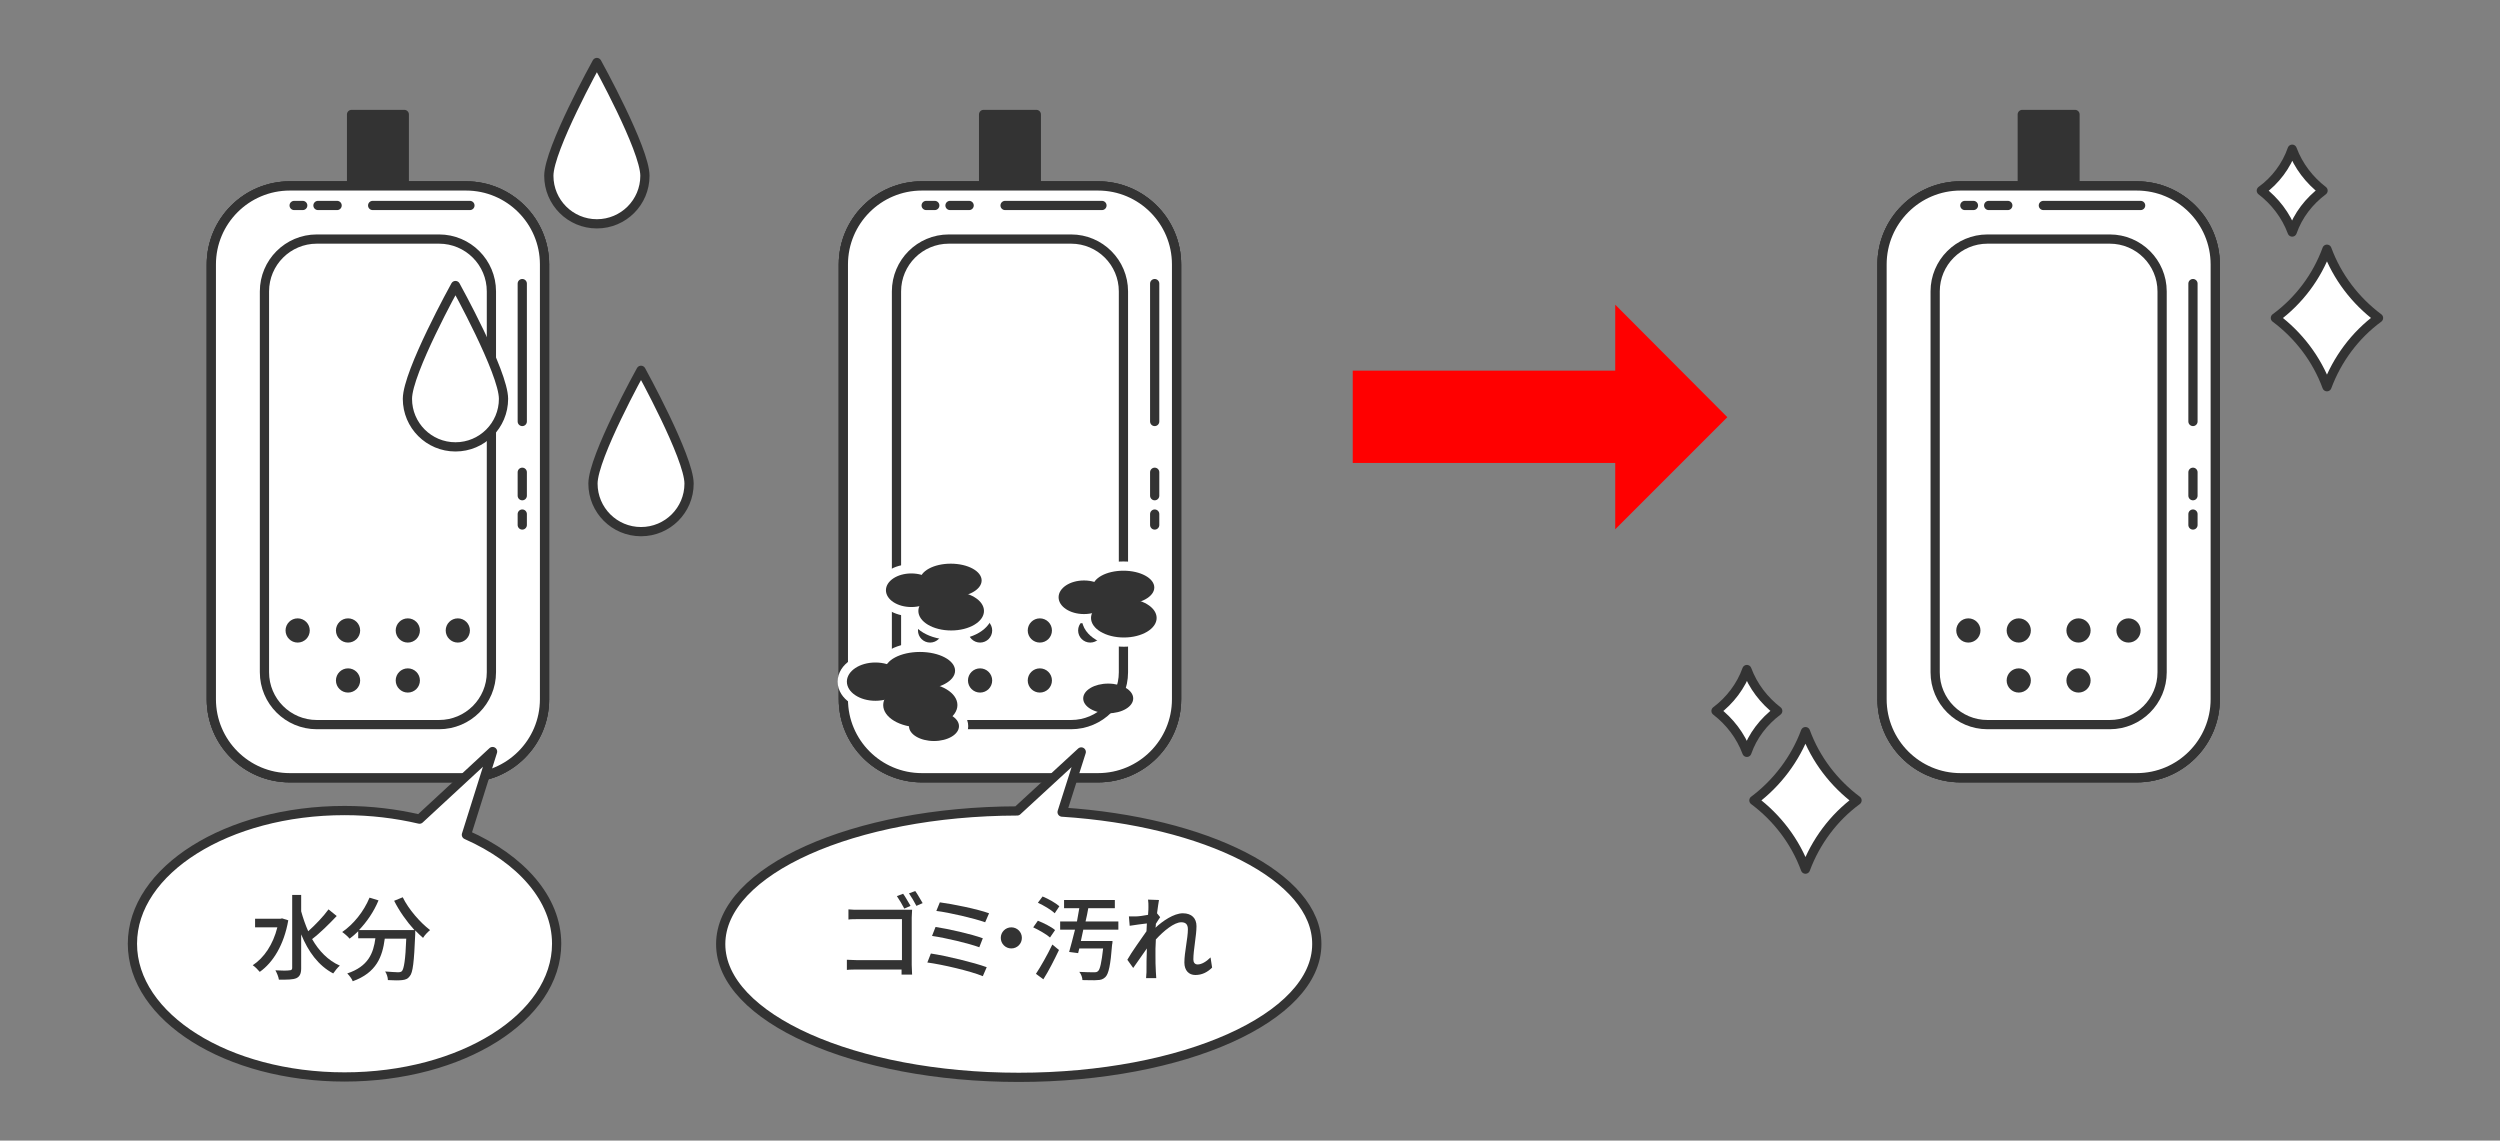 <?xml version="1.0" encoding="utf-8"?>
<!-- Generator: Adobe Illustrator 28.0.0, SVG Export Plug-In . SVG Version: 6.00 Build 0)  -->
<!DOCTYPE svg PUBLIC "-//W3C//DTD SVG 1.1//EN" "http://www.w3.org/Graphics/SVG/1.1/DTD/svg11.dtd">
<svg version="1.1" xmlns="http://www.w3.org/2000/svg" xmlns:xlink="http://www.w3.org/1999/xlink" x="0px" y="0px" width="640px"
	 height="292px" viewBox="0 0 640 292" style="enable-background:new 0 0 640 292;" xml:space="preserve">
<rect x="0" y="0" width="640" height="292" fill="#808080" stroke="none"/>
<g id="layer1">
	<g>
		<g>
			<g>
				<rect x="90" y="29.3" style="fill:none;stroke:#333333;stroke-width:2.363;stroke-linecap:round;stroke-linejoin:round;" width="13.5" height="29.2"/>
				<g>
					<path style="fill:none;stroke:#333333;stroke-width:2.363;stroke-linecap:round;stroke-linejoin:round;" d="M139.4,67.7c0-11.1-9-20.1-20.1-20.1H74.2c-11.1,0-20.1,9-20.1,20.1V179c0,11.1,9,20.1,20.1,20.1h45.1
						c11.1,0,20.1-9,20.1-20.1V67.7z"/>
					<path style="fill:none;stroke:#333333;stroke-width:2.363;stroke-linecap:round;stroke-linejoin:round;" d="M139.4,67.7c0-11.1-9-20.1-20.1-20.1H74.2c-11.1,0-20.1,9-20.1,20.1V179c0,11.1,9,20.1,20.1,20.1h45.1
						c11.1,0,20.1-9,20.1-20.1V67.7z"/>
				</g>
				<g>
					<path style="fill:none;stroke:#333333;stroke-width:2.363;stroke-linecap:round;stroke-linejoin:round;" d="M81.1,61.2c-7.4,0-13.4,6-13.4,13.4v97.5c0,7.4,6,13.4,13.4,13.4h31.3c7.4,0,13.4-6,13.4-13.4V74.6
						c0-7.4-6-13.4-13.4-13.4H81.1z"/>
					<path style="fill:none;stroke:#333333;stroke-width:2.363;stroke-linecap:round;stroke-linejoin:round;" d="M81.1,61.2c-7.4,0-13.4,6-13.4,13.4v97.5c0,7.4,6,13.4,13.4,13.4h31.3c7.4,0,13.4-6,13.4-13.4V74.6
						c0-7.4-6-13.4-13.4-13.4H81.1z"/>
				</g>
				<line style="fill:none;stroke:#333333;stroke-width:2.363;stroke-linecap:round;stroke-linejoin:round;" x1="75.3" y1="52.6" x2="77.5" y2="52.6"/>
				<line style="fill:none;stroke:#333333;stroke-width:2.363;stroke-linecap:round;stroke-linejoin:round;" x1="81.4" y1="52.6" x2="86.3" y2="52.6"/>
				<line style="fill:none;stroke:#333333;stroke-width:2.363;stroke-linecap:round;stroke-linejoin:round;" x1="95.4" y1="52.6" x2="120.3" y2="52.6"/>
				<line style="fill:none;stroke:#333333;stroke-width:2.363;stroke-linecap:round;stroke-linejoin:round;" x1="133.7" y1="134.4" x2="133.7" y2="131.6"/>
				<line style="fill:none;stroke:#333333;stroke-width:2.363;stroke-linecap:round;stroke-linejoin:round;" x1="133.7" y1="126.9" x2="133.7" y2="120.9"/>
				<line style="fill:none;stroke:#333333;stroke-width:2.363;stroke-linecap:round;stroke-linejoin:round;" x1="133.7" y1="107.9" x2="133.7" y2="72.6"/>
				<g>
					<g>
						<circle style="fill:none;stroke:#333333;stroke-width:2.363;stroke-linecap:round;stroke-linejoin:round;" cx="76.2" cy="161.4" r="3.1"/>
						<circle style="fill:none;stroke:#333333;stroke-width:2.363;stroke-linecap:round;stroke-linejoin:round;" cx="89.1" cy="161.4" r="3.1"/>
						<circle style="fill:none;stroke:#333333;stroke-width:2.363;stroke-linecap:round;stroke-linejoin:round;" cx="89.1" cy="174.2" r="3.1"/>
					</g>
					<g>
						<circle style="fill:none;stroke:#333333;stroke-width:2.363;stroke-linecap:round;stroke-linejoin:round;" cx="117.2" cy="161.4" r="3.1"/>
						<circle style="fill:none;stroke:#333333;stroke-width:2.363;stroke-linecap:round;stroke-linejoin:round;" cx="104.4" cy="161.4" r="3.1"/>
						<circle style="fill:none;stroke:#333333;stroke-width:2.363;stroke-linecap:round;stroke-linejoin:round;" cx="104.4" cy="174.2" r="3.1"/>
					</g>
				</g>
			</g>
		</g>
		<g>
			<g>
				<rect x="90" y="29.3" style="fill:#333333;" width="13.5" height="29.2"/>
				<g>
					<path style="fill:#FFFFFF;" d="M139.4,67.7c0-11.1-9-20.1-20.1-20.1H74.2c-11.1,0-20.1,9-20.1,20.1V179c0,11.1,9,20.1,20.1,20.1h45.1
						c11.1,0,20.1-9,20.1-20.1V67.7z"/>
					<path style="fill:none;stroke:#333333;stroke-width:2.363;stroke-linecap:round;stroke-linejoin:round;" d="M139.4,67.7c0-11.1-9-20.1-20.1-20.1H74.2c-11.1,0-20.1,9-20.1,20.1V179c0,11.1,9,20.1,20.1,20.1h45.1
						c11.1,0,20.1-9,20.1-20.1V67.7z"/>
				</g>
				<g>
					<path style="fill:#FFFFFF;" d="M81.1,61.2c-7.4,0-13.4,6-13.4,13.4v97.5c0,7.4,6,13.4,13.4,13.4h31.3c7.4,0,13.4-6,13.4-13.4V74.6
						c0-7.4-6-13.4-13.4-13.4H81.1z"/>
					<path style="fill:none;stroke:#333333;stroke-width:2.363;stroke-miterlimit:10;" d="M81.1,61.2c-7.4,0-13.4,6-13.4,13.4v97.5c0,7.4,6,13.4,13.4,13.4h31.3c7.4,0,13.4-6,13.4-13.4V74.6
						c0-7.4-6-13.4-13.4-13.4H81.1z"/>
				</g>
				<line style="fill:#FFFFFF;stroke:#333333;stroke-width:2.363;stroke-linecap:round;stroke-linejoin:round;" x1="75.3" y1="52.6" x2="77.5" y2="52.6"/>
				<line style="fill:#FFFFFF;stroke:#333333;stroke-width:2.363;stroke-linecap:round;stroke-linejoin:round;" x1="81.4" y1="52.6" x2="86.3" y2="52.6"/>
				<line style="fill:#FFFFFF;stroke:#333333;stroke-width:2.363;stroke-linecap:round;stroke-linejoin:round;" x1="95.4" y1="52.6" x2="120.3" y2="52.6"/>
				<line style="fill:#FFFFFF;stroke:#333333;stroke-width:2.363;stroke-linecap:round;stroke-linejoin:round;" x1="133.7" y1="134.4" x2="133.7" y2="131.6"/>
				<line style="fill:#FFFFFF;stroke:#333333;stroke-width:2.363;stroke-linecap:round;stroke-linejoin:round;" x1="133.7" y1="126.9" x2="133.7" y2="120.9"/>
				<line style="fill:#FFFFFF;stroke:#333333;stroke-width:2.363;stroke-linecap:round;stroke-linejoin:round;" x1="133.7" y1="107.9" x2="133.7" y2="72.6"/>
				<g>
					<g>
						<circle style="fill:#333333;" cx="76.2" cy="161.4" r="3.1"/>
						<circle style="fill:#333333;" cx="89.1" cy="161.4" r="3.1"/>
						<circle style="fill:#333333;" cx="89.1" cy="174.2" r="3.1"/>
					</g>
					<g>
						<circle style="fill:#333333;" cx="117.2" cy="161.4" r="3.1"/>
						<circle style="fill:#333333;" cx="104.4" cy="161.4" r="3.1"/>
						<circle style="fill:#333333;" cx="104.4" cy="174.2" r="3.1"/>
					</g>
				</g>
			</g>
		</g>
	</g>
	<g>
		<g>
			<g>
				<rect x="251.8" y="29.3" style="fill:none;stroke:#333333;stroke-width:2.363;stroke-linecap:round;stroke-linejoin:round;" width="13.5" height="29.2"/>
				<g>
					<path style="fill:none;stroke:#333333;stroke-width:2.363;stroke-linecap:round;stroke-linejoin:round;" d="M301.2,67.7c0-11.1-9-20.1-20.1-20.1H236c-11.1,0-20.1,9-20.1,20.1V179c0,11.1,9,20.1,20.1,20.1h45.1
						c11.1,0,20.1-9,20.1-20.1V67.7z"/>
					<path style="fill:none;stroke:#333333;stroke-width:2.363;stroke-linecap:round;stroke-linejoin:round;" d="M301.2,67.7c0-11.1-9-20.1-20.1-20.1H236c-11.1,0-20.1,9-20.1,20.1V179c0,11.1,9,20.1,20.1,20.1h45.1
						c11.1,0,20.1-9,20.1-20.1V67.7z"/>
				</g>
				<g>
					<path style="fill:none;stroke:#333333;stroke-width:2.363;stroke-linecap:round;stroke-linejoin:round;" d="M242.9,61.2c-7.4,0-13.4,6-13.4,13.4v97.5c0,7.4,6,13.4,13.4,13.4h31.3c7.4,0,13.4-6,13.4-13.4V74.6
						c0-7.4-6-13.4-13.4-13.4H242.9z"/>
					<path style="fill:none;stroke:#333333;stroke-width:2.363;stroke-linecap:round;stroke-linejoin:round;" d="M242.9,61.2c-7.4,0-13.4,6-13.4,13.4v97.5c0,7.4,6,13.4,13.4,13.4h31.3c7.4,0,13.4-6,13.4-13.4V74.6
						c0-7.4-6-13.4-13.4-13.4H242.9z"/>
				</g>
				<line style="fill:none;stroke:#333333;stroke-width:2.363;stroke-linecap:round;stroke-linejoin:round;" x1="237.1" y1="52.6" x2="239.3" y2="52.6"/>
				<line style="fill:none;stroke:#333333;stroke-width:2.363;stroke-linecap:round;stroke-linejoin:round;" x1="243.2" y1="52.6" x2="248.1" y2="52.6"/>
				<line style="fill:none;stroke:#333333;stroke-width:2.363;stroke-linecap:round;stroke-linejoin:round;" x1="257.3" y1="52.6" x2="282.1" y2="52.6"/>
				<line style="fill:none;stroke:#333333;stroke-width:2.363;stroke-linecap:round;stroke-linejoin:round;" x1="295.6" y1="134.4" x2="295.6" y2="131.6"/>
				<line style="fill:none;stroke:#333333;stroke-width:2.363;stroke-linecap:round;stroke-linejoin:round;" x1="295.6" y1="126.9" x2="295.6" y2="120.9"/>
				<line style="fill:none;stroke:#333333;stroke-width:2.363;stroke-linecap:round;stroke-linejoin:round;" x1="295.6" y1="107.9" x2="295.6" y2="72.6"/>
				<g>
					<g>
						<circle style="fill:none;stroke:#333333;stroke-width:2.363;stroke-linecap:round;stroke-linejoin:round;" cx="238.1" cy="161.4" r="3.1"/>
						<circle style="fill:none;stroke:#333333;stroke-width:2.363;stroke-linecap:round;stroke-linejoin:round;" cx="250.9" cy="161.4" r="3.1"/>
						<circle style="fill:none;stroke:#333333;stroke-width:2.363;stroke-linecap:round;stroke-linejoin:round;" cx="250.9" cy="174.2" r="3.1"/>
					</g>
					<g>
						<circle style="fill:none;stroke:#333333;stroke-width:2.363;stroke-linecap:round;stroke-linejoin:round;" cx="279.1" cy="161.4" r="3.1"/>
						<circle style="fill:none;stroke:#333333;stroke-width:2.363;stroke-linecap:round;stroke-linejoin:round;" cx="266.2" cy="161.4" r="3.1"/>
						<circle style="fill:none;stroke:#333333;stroke-width:2.363;stroke-linecap:round;stroke-linejoin:round;" cx="266.2" cy="174.2" r="3.1"/>
					</g>
				</g>
			</g>
		</g>
		<g>
			<g>
				<rect x="251.8" y="29.3" style="fill:#333333;" width="13.5" height="29.2"/>
				<g>
					<path style="fill:#FFFFFF;" d="M301.2,67.7c0-11.1-9-20.1-20.1-20.1H236c-11.1,0-20.1,9-20.1,20.1V179c0,11.1,9,20.1,20.1,20.1h45.1
						c11.1,0,20.1-9,20.1-20.1V67.7z"/>
					<path style="fill:none;stroke:#333333;stroke-width:2.363;stroke-linecap:round;stroke-linejoin:round;" d="M301.2,67.7c0-11.1-9-20.1-20.1-20.1H236c-11.1,0-20.1,9-20.1,20.1V179c0,11.1,9,20.1,20.1,20.1h45.1
						c11.1,0,20.1-9,20.1-20.1V67.7z"/>
				</g>
				<g>
					<path style="fill:#FFFFFF;" d="M242.9,61.2c-7.4,0-13.4,6-13.4,13.4v97.5c0,7.4,6,13.4,13.4,13.4h31.3c7.4,0,13.4-6,13.4-13.4V74.6
						c0-7.4-6-13.4-13.4-13.4H242.9z"/>
					<path style="fill:none;stroke:#333333;stroke-width:2.363;stroke-miterlimit:10;" d="M242.9,61.2c-7.4,0-13.4,6-13.4,13.4v97.5c0,7.4,6,13.4,13.4,13.4h31.3c7.4,0,13.4-6,13.4-13.4V74.6
						c0-7.4-6-13.4-13.4-13.4H242.9z"/>
				</g>
				<line style="fill:#FFFFFF;stroke:#333333;stroke-width:2.363;stroke-linecap:round;stroke-linejoin:round;" x1="237.1" y1="52.6" x2="239.3" y2="52.6"/>
				<line style="fill:#FFFFFF;stroke:#333333;stroke-width:2.363;stroke-linecap:round;stroke-linejoin:round;" x1="243.2" y1="52.6" x2="248.1" y2="52.6"/>
				<line style="fill:#FFFFFF;stroke:#333333;stroke-width:2.363;stroke-linecap:round;stroke-linejoin:round;" x1="257.3" y1="52.6" x2="282.1" y2="52.6"/>
				<line style="fill:#FFFFFF;stroke:#333333;stroke-width:2.363;stroke-linecap:round;stroke-linejoin:round;" x1="295.6" y1="134.4" x2="295.6" y2="131.6"/>
				<line style="fill:#FFFFFF;stroke:#333333;stroke-width:2.363;stroke-linecap:round;stroke-linejoin:round;" x1="295.6" y1="126.9" x2="295.6" y2="120.9"/>
				<line style="fill:#FFFFFF;stroke:#333333;stroke-width:2.363;stroke-linecap:round;stroke-linejoin:round;" x1="295.6" y1="107.9" x2="295.6" y2="72.6"/>
				<g>
					<g>
						<circle style="fill:#333333;" cx="238.1" cy="161.4" r="3.1"/>
						<circle style="fill:#333333;" cx="250.9" cy="161.4" r="3.1"/>
						<circle style="fill:#333333;" cx="250.9" cy="174.2" r="3.1"/>
					</g>
					<g>
						<circle style="fill:#333333;" cx="279.1" cy="161.4" r="3.1"/>
						<circle style="fill:#333333;" cx="266.2" cy="161.4" r="3.1"/>
						<circle style="fill:#333333;" cx="266.2" cy="174.2" r="3.1"/>
					</g>
				</g>
			</g>
		</g>
	</g>
	<g>
		<g>
			<g>
				<rect x="517.7" y="29.3" style="fill:none;stroke:#333333;stroke-width:2.363;stroke-linecap:round;stroke-linejoin:round;" width="13.5" height="29.2"/>
				<g>
					<path style="fill:none;stroke:#333333;stroke-width:2.363;stroke-linecap:round;stroke-linejoin:round;" d="M567.1,67.7c0-11.1-9-20.1-20.1-20.1h-45.1c-11.1,0-20.1,9-20.1,20.1V179c0,11.1,9,20.1,20.1,20.1H547
						c11.1,0,20.1-9,20.1-20.1V67.7z"/>
					<path style="fill:none;stroke:#333333;stroke-width:2.363;stroke-linecap:round;stroke-linejoin:round;" d="M567.1,67.7c0-11.1-9-20.1-20.1-20.1h-45.1c-11.1,0-20.1,9-20.1,20.1V179c0,11.1,9,20.1,20.1,20.1H547
						c11.1,0,20.1-9,20.1-20.1V67.7z"/>
				</g>
				<g>
					<path style="fill:none;stroke:#333333;stroke-width:2.363;stroke-linecap:round;stroke-linejoin:round;" d="M508.8,61.2c-7.4,0-13.4,6-13.4,13.4v97.5c0,7.4,6,13.4,13.4,13.4h31.3c7.4,0,13.4-6,13.4-13.4V74.6
						c0-7.4-6-13.4-13.4-13.4H508.8z"/>
					<path style="fill:none;stroke:#333333;stroke-width:2.363;stroke-linecap:round;stroke-linejoin:round;" d="M508.8,61.2c-7.4,0-13.4,6-13.4,13.4v97.5c0,7.4,6,13.4,13.4,13.4h31.3c7.4,0,13.4-6,13.4-13.4V74.6
						c0-7.4-6-13.4-13.4-13.4H508.8z"/>
				</g>
				<line style="fill:none;stroke:#333333;stroke-width:2.363;stroke-linecap:round;stroke-linejoin:round;" x1="503" y1="52.6" x2="505.2" y2="52.6"/>
				<line style="fill:none;stroke:#333333;stroke-width:2.363;stroke-linecap:round;stroke-linejoin:round;" x1="509.1" y1="52.6" x2="514" y2="52.6"/>
				<line style="fill:none;stroke:#333333;stroke-width:2.363;stroke-linecap:round;stroke-linejoin:round;" x1="523.1" y1="52.6" x2="548" y2="52.6"/>
				<line style="fill:none;stroke:#333333;stroke-width:2.363;stroke-linecap:round;stroke-linejoin:round;" x1="561.4" y1="134.4" x2="561.4" y2="131.6"/>
				<line style="fill:none;stroke:#333333;stroke-width:2.363;stroke-linecap:round;stroke-linejoin:round;" x1="561.4" y1="126.9" x2="561.4" y2="120.9"/>
				<line style="fill:none;stroke:#333333;stroke-width:2.363;stroke-linecap:round;stroke-linejoin:round;" x1="561.4" y1="107.9" x2="561.4" y2="72.6"/>
				<g>
					<g>
						<circle style="fill:none;stroke:#333333;stroke-width:2.363;stroke-linecap:round;stroke-linejoin:round;" cx="503.9" cy="161.4" r="3.1"/>
						<circle style="fill:none;stroke:#333333;stroke-width:2.363;stroke-linecap:round;stroke-linejoin:round;" cx="516.8" cy="161.4" r="3.1"/>
						<circle style="fill:none;stroke:#333333;stroke-width:2.363;stroke-linecap:round;stroke-linejoin:round;" cx="516.8" cy="174.2" r="3.1"/>
					</g>
					<g>
						<circle style="fill:none;stroke:#333333;stroke-width:2.363;stroke-linecap:round;stroke-linejoin:round;" cx="544.9" cy="161.4" r="3.1"/>
						<circle style="fill:none;stroke:#333333;stroke-width:2.363;stroke-linecap:round;stroke-linejoin:round;" cx="532.1" cy="161.4" r="3.1"/>
						<circle style="fill:none;stroke:#333333;stroke-width:2.363;stroke-linecap:round;stroke-linejoin:round;" cx="532.1" cy="174.2" r="3.1"/>
					</g>
				</g>
			</g>
		</g>
		<g>
			<g>
				<rect x="517.7" y="29.3" style="fill:#333333;" width="13.5" height="29.2"/>
				<g>
					<path style="fill:#FFFFFF;" d="M567.1,67.7c0-11.1-9-20.1-20.1-20.1h-45.1c-11.1,0-20.1,9-20.1,20.1V179c0,11.1,9,20.1,20.1,20.1H547
						c11.1,0,20.1-9,20.1-20.1V67.7z"/>
					<path style="fill:none;stroke:#333333;stroke-width:2.363;stroke-linecap:round;stroke-linejoin:round;" d="M567.1,67.7c0-11.1-9-20.1-20.1-20.1h-45.1c-11.1,0-20.1,9-20.1,20.1V179c0,11.1,9,20.1,20.1,20.1H547
						c11.1,0,20.1-9,20.1-20.1V67.7z"/>
				</g>
				<g>
					<path style="fill:#FFFFFF;" d="M508.8,61.2c-7.4,0-13.4,6-13.4,13.4v97.5c0,7.4,6,13.4,13.4,13.4h31.3c7.4,0,13.4-6,13.4-13.4V74.6
						c0-7.4-6-13.4-13.4-13.4H508.8z"/>
					<path style="fill:none;stroke:#333333;stroke-width:2.363;stroke-miterlimit:10;" d="M508.8,61.2c-7.4,0-13.4,6-13.4,13.4v97.5c0,7.4,6,13.4,13.4,13.4h31.3c7.4,0,13.4-6,13.4-13.4V74.6
						c0-7.4-6-13.4-13.4-13.4H508.8z"/>
				</g>
				<line style="fill:#FFFFFF;stroke:#333333;stroke-width:2.363;stroke-linecap:round;stroke-linejoin:round;" x1="503" y1="52.6" x2="505.2" y2="52.6"/>
				<line style="fill:#FFFFFF;stroke:#333333;stroke-width:2.363;stroke-linecap:round;stroke-linejoin:round;" x1="509.1" y1="52.6" x2="514" y2="52.6"/>
				<line style="fill:#FFFFFF;stroke:#333333;stroke-width:2.363;stroke-linecap:round;stroke-linejoin:round;" x1="523.1" y1="52.6" x2="548" y2="52.6"/>
				<line style="fill:#FFFFFF;stroke:#333333;stroke-width:2.363;stroke-linecap:round;stroke-linejoin:round;" x1="561.4" y1="134.4" x2="561.4" y2="131.6"/>
				<line style="fill:#FFFFFF;stroke:#333333;stroke-width:2.363;stroke-linecap:round;stroke-linejoin:round;" x1="561.4" y1="126.9" x2="561.4" y2="120.9"/>
				<line style="fill:#FFFFFF;stroke:#333333;stroke-width:2.363;stroke-linecap:round;stroke-linejoin:round;" x1="561.4" y1="107.9" x2="561.4" y2="72.6"/>
				<g>
					<g>
						<circle style="fill:#333333;" cx="503.9" cy="161.4" r="3.1"/>
						<circle style="fill:#333333;" cx="516.8" cy="161.4" r="3.1"/>
						<circle style="fill:#333333;" cx="516.8" cy="174.2" r="3.1"/>
					</g>
					<g>
						<circle style="fill:#333333;" cx="544.9" cy="161.4" r="3.1"/>
						<circle style="fill:#333333;" cx="532.1" cy="161.4" r="3.1"/>
						<circle style="fill:#333333;" cx="532.1" cy="174.2" r="3.1"/>
					</g>
				</g>
			</g>
		</g>
	</g>
	<path style="fill:#FFFFFF;stroke:#333333;stroke-width:2.363;stroke-linecap:round;stroke-linejoin:round;" d="M165.1,45c0,6.8-5.5,12.3-12.3,12.3s-12.3-5.5-12.3-12.3s12.3-29,12.3-29S165.1,38.2,165.1,45z"/>
	<path style="fill:#FFFFFF;stroke:#333333;stroke-width:2.363;stroke-linecap:round;stroke-linejoin:round;" d="M128.9,102.1c0,6.8-5.5,12.3-12.3,12.3s-12.3-5.5-12.3-12.3s12.3-29,12.3-29S128.9,95.3,128.9,102.1z"/>
	<path style="fill:#FFFFFF;stroke:#333333;stroke-width:2.363;stroke-linecap:round;stroke-linejoin:round;" d="M176.4,123.8c0,6.8-5.5,12.3-12.3,12.3s-12.3-5.5-12.3-12.3c0-6.8,12.3-29,12.3-29S176.4,117.1,176.4,123.8
		z"/>
	<g>
		<g>
			<ellipse style="fill:none;stroke:#FFFFFF;stroke-width:4.727;stroke-linecap:round;stroke-linejoin:round;" cx="287.6" cy="150.4" rx="7.9" ry="4.3"/>
			<ellipse style="fill:none;stroke:#FFFFFF;stroke-width:4.727;stroke-linecap:round;stroke-linejoin:round;" cx="277.5" cy="152.9" rx="6.5" ry="4.3"/>
			<ellipse style="fill:none;stroke:#FFFFFF;stroke-width:4.727;stroke-linecap:round;stroke-linejoin:round;" cx="287.7" cy="158.2" rx="8.4" ry="5"/>
		</g>
		<g>
			<ellipse style="fill:#333333;" cx="287.6" cy="150.4" rx="7.9" ry="4.3"/>
			<ellipse style="fill:#333333;" cx="277.5" cy="152.9" rx="6.5" ry="4.3"/>
			<ellipse style="fill:#333333;" cx="287.7" cy="158.2" rx="8.4" ry="5"/>
		</g>
	</g>
	<g>
		<g>
			<ellipse style="fill:none;stroke:#FFFFFF;stroke-width:4.727;stroke-linecap:round;stroke-linejoin:round;" cx="235.5" cy="171.7" rx="9" ry="4.8"/>
			<ellipse style="fill:none;stroke:#FFFFFF;stroke-width:4.727;stroke-linecap:round;stroke-linejoin:round;" cx="224.1" cy="174.5" rx="7.3" ry="4.9"/>
			<ellipse style="fill:none;stroke:#FFFFFF;stroke-width:4.727;stroke-linecap:round;stroke-linejoin:round;" cx="235.6" cy="180.5" rx="9.5" ry="5.7"/>
			<ellipse style="fill:none;stroke:#FFFFFF;stroke-width:4.727;stroke-linecap:round;stroke-linejoin:round;" cx="239.1" cy="185.9" rx="6.4" ry="3.8"/>
		</g>
		<g>
			<ellipse style="fill:#333333;" cx="235.5" cy="171.7" rx="9" ry="4.8"/>
			<ellipse style="fill:#333333;" cx="224.1" cy="174.5" rx="7.3" ry="4.9"/>
			<ellipse style="fill:#333333;" cx="235.6" cy="180.5" rx="9.5" ry="5.7"/>
			<ellipse style="fill:#333333;" cx="239.1" cy="185.9" rx="6.4" ry="3.8"/>
		</g>
	</g>
	<ellipse style="fill:#333333;" cx="283.7" cy="178.8" rx="6.4" ry="3.8"/>
	<g>
		<g>
			<ellipse style="fill:none;stroke:#FFFFFF;stroke-width:4.727;stroke-linecap:round;stroke-linejoin:round;" cx="243.4" cy="148.6" rx="7.9" ry="4.3"/>
			<ellipse style="fill:none;stroke:#FFFFFF;stroke-width:4.727;stroke-linecap:round;stroke-linejoin:round;" cx="233.3" cy="151.1" rx="6.5" ry="4.3"/>
			<ellipse style="fill:none;stroke:#FFFFFF;stroke-width:4.727;stroke-linecap:round;stroke-linejoin:round;" cx="243.5" cy="156.4" rx="8.4" ry="5"/>
		</g>
		<g>
			<ellipse style="fill:#333333;" cx="243.4" cy="148.6" rx="7.9" ry="4.3"/>
			<ellipse style="fill:#333333;" cx="233.3" cy="151.1" rx="6.5" ry="4.3"/>
			<ellipse style="fill:#333333;" cx="243.5" cy="156.4" rx="8.4" ry="5"/>
		</g>
	</g>
	<g>
		<g>
			<line style="fill:none;stroke:#FF0000;stroke-width:23.633;" x1="346.3" y1="106.7" x2="417.4" y2="106.7"/>
			<g>
				<polygon style="fill:#FF0000;" points="413.5,78 413.5,135.5 442.2,106.8 				"/>
			</g>
		</g>
	</g>
	<g>
		<g>
			<path style="fill:#FFFFFF;" d="M119.4,213.7l6.7-21.3l-18.7,17.3c-6-1.4-12.4-2.2-19.2-2.2c-30,0-54.3,15.3-54.3,34.1
				s24.3,34.1,54.3,34.1s54.3-15.3,54.3-34.1C142.5,230.1,133.4,219.9,119.4,213.7z"/>
		</g>
		<g>
			<path style="fill:none;stroke:#333333;stroke-width:2.363;stroke-linecap:round;stroke-linejoin:round;stroke-miterlimit:10;" d="M119.4,213.7l6.7-21.3l-18.7,17.3c-6-1.4-12.4-2.2-19.2-2.2c-30,0-54.3,15.3-54.3,34.1
				s24.3,34.1,54.3,34.1s54.3-15.3,54.3-34.1C142.5,230.1,133.4,219.9,119.4,213.7z"/>
		</g>
	</g>
	<g>
		<g>
			<path style="fill:#333333;" d="M73.8,235.6c-1.1,6.3-3.9,10.8-7.3,13.2c-0.4-0.5-1.3-1.4-1.8-1.7c2.9-1.9,5.2-5.3,6.3-9.7h-5.7v-2.2h6.5
				l0.4-0.1L73.8,235.6z M86.2,234.5c-1.9,2-4.3,4.4-6.3,5.9c1.7,3,4.1,5.5,7.1,6.8c-0.5,0.4-1.3,1.4-1.7,2c-3.8-2-6.4-5.6-8.2-10
				v8.7c0,1.4-0.4,2.1-1.2,2.5c-0.9,0.4-2.3,0.4-4.5,0.4c-0.1-0.7-0.5-1.7-0.9-2.4c1.6,0.1,3.1,0.1,3.6,0c0.5,0,0.7-0.2,0.7-0.6
				v-18.7h2.3v4.2c0.5,1.8,1.1,3.5,1.8,5.1c1.8-1.6,3.9-3.8,5.2-5.6L86.2,234.5z"/>
			<path style="fill:#333333;" d="M103.1,229.7c1.5,3.1,4.5,6.5,7,8.4c-0.6,0.5-1.4,1.3-1.8,2c-0.6-0.5-1.3-1.2-2-1.9c0,0.2,0,0.7,0,0.9
				c-0.3,7.2-0.6,9.9-1.4,10.8c-0.5,0.7-1.1,0.9-1.9,1c-0.8,0.1-2.2,0.1-3.7,0c0-0.7-0.3-1.6-0.7-2.2c1.4,0.1,2.8,0.2,3.3,0.2
				c0.5,0,0.8-0.1,1-0.3c0.5-0.6,0.9-2.8,1.1-8.3h-5.5c-0.6,4.6-2.1,8.7-8.2,10.9c-0.2-0.6-0.9-1.5-1.4-2c5.4-1.8,6.7-5.2,7.2-9
				h-4.4v-1.8c-0.7,0.7-1.4,1.3-2.2,1.9c-0.4-0.5-1.3-1.3-1.9-1.7c2.9-2,5.5-5.2,7-8.8l2.3,0.7c-1.2,2.9-3,5.5-5,7.6h14.2
				c-2-2.2-3.9-4.9-5.2-7.5L103.1,229.7z"/>
		</g>
	</g>
	<g>
		<g>
			<path style="fill:#FFFFFF;" d="M271.9,207.9l4.9-15.4l-16.4,15.1c-41.9,0.1-75.9,15.3-75.9,34.1c0,18.8,34.2,34.1,76.3,34.1
				c42.2,0,76.3-15.3,76.3-34.1C337.2,224.5,308.8,210.3,271.9,207.9z"/>
		</g>
		<g>
			<path style="fill:none;stroke:#333333;stroke-width:2.363;stroke-linecap:round;stroke-linejoin:round;stroke-miterlimit:10;" d="M271.9,207.9l4.9-15.4l-16.4,15.1c-41.9,0.1-75.9,15.3-75.9,34.1c0,18.8,34.2,34.1,76.3,34.1
				c42.2,0,76.3-15.3,76.3-34.1C337.2,224.5,308.8,210.3,271.9,207.9z"/>
		</g>
	</g>
	<g>
		<g>
			<path style="fill:#333333;" d="M216.9,245.7c0.7,0,1.7,0.1,2.7,0.1h11.3v-10.5h-11c-0.9,0-2.1,0-2.7,0.1v-2.6c0.8,0.1,1.9,0.1,2.7,0.1
				h11.7c0.6,0,1.4,0,1.9,0c0,0.5-0.1,1.3-0.1,2V247c0,0.8,0.1,2,0.1,2.5h-2.7c0-0.3,0-0.8,0-1.3h-11.2c-0.9,0-2.1,0-2.8,0.1V245.7z
				 M231.2,228.8c0.6,0.8,1.4,2.3,1.9,3.1l-1.6,0.7c-0.5-1-1.3-2.3-1.9-3.2L231.2,228.8z M234.3,228.1c0.6,0.8,1.4,2.3,1.9,3.1
				l-1.6,0.7c-0.5-1-1.3-2.3-1.9-3.2L234.3,228.1z"/>
			<path style="fill:#333333;" d="M238.3,244.1c4,0.6,11,2.3,14.3,3.5l-1,2.3c-3.1-1.3-10.4-3-14.2-3.5L238.3,244.1z M239.5,237.3
				c3.3,0.5,9.1,1.8,12.1,2.9l-0.9,2.3c-2.7-1-8.6-2.4-12.1-2.9L239.5,237.3z M240.6,231c3.1,0.4,9.6,1.7,12.6,2.8l-1,2.3
				c-2.8-1-9.2-2.5-12.5-2.9L240.6,231z"/>
			<path style="fill:#333333;" d="M258.9,237.4c1.5,0,2.7,1.2,2.7,2.7s-1.2,2.7-2.7,2.7s-2.7-1.2-2.7-2.7S257.4,237.4,258.9,237.4z"/>
			<path style="fill:#333333;" d="M268.8,240c-0.9-0.8-2.8-1.9-4.3-2.6l1.2-1.7c1.5,0.6,3.5,1.6,4.4,2.4L268.8,240z M265.2,249.3
				c1.2-1.8,2.9-4.8,4.2-7.5l1.7,1.4c-1.2,2.5-2.6,5.3-4,7.5L265.2,249.3z M270,233.8c-0.9-0.9-2.8-2-4.3-2.7l1.2-1.6
				c1.5,0.6,3.4,1.7,4.3,2.5L270,233.8z M277.3,238.1c-0.2,1-0.4,1.9-0.6,2.8h8.1c0,0,0,0.6-0.1,0.9c-0.4,5.3-0.9,7.5-1.7,8.3
				c-0.6,0.6-1.2,0.8-2.1,0.8c-0.8,0.1-2.2,0-3.8,0c0-0.6-0.3-1.5-0.8-2.1c1.5,0.1,3.1,0.1,3.7,0.1c0.5,0,0.8,0,1.1-0.3
				c0.5-0.4,0.9-2.2,1.3-5.8h-6.1c-0.1,0.4-0.2,0.9-0.3,1.2l-2.3-0.3c0.4-1.5,1-3.6,1.5-5.7h-3.8v-2.1h4.3c0.2-1.2,0.4-2.3,0.6-3.4
				h-3.9v-2.1h13v2.1h-6.8c-0.2,1.1-0.4,2.2-0.7,3.4h8.4v2.1H277.3z"/>
			<path style="fill:#333333;" d="M293.5,238.4c0-0.7,0.1-1.3,0.1-2c-1.1,0.1-3,0.4-4.4,0.6l-0.2-2.4h0.5c0.4,0,0.8,0,1.3,0
				c0.7,0,2-0.2,3.1-0.4c0.1-1,0.1-1.8,0.1-2c0-0.6,0-1.3-0.1-1.9l2.8,0.1c-0.1,0.6-0.3,1.8-0.5,3.4l0.8,1c-0.3,0.4-0.7,1.1-1.1,1.7
				c0,0.3,0,0.6-0.1,1c1.8-1.7,4.7-3.7,7-3.7c2.3,0,3.5,1.3,3.5,3.3c0,2.4-0.8,6.1-0.8,8.5c0,0.7,0.3,1.3,1.1,1.3
				c1,0,2.2-0.7,3.3-1.8l0.4,2.6c-1.2,1.2-2.6,1.9-4.3,1.9c-1.6,0-2.8-1.1-2.8-3.2c0-2.6,0.9-6.2,0.9-8.5c0-1.3-0.6-1.8-1.7-1.8
				c-1.8,0-4.5,2.2-6.5,4.4c0,0.8-0.1,1.6-0.1,2.4v1.7c0,1.3,0,2.6,0.1,4.2c0,0.4,0.1,1.1,0.1,1.6h-2.6c0-0.4,0.1-1.2,0.1-1.5
				c0-2.2,0-3.5,0.1-6.1c-1.1,1.6-2.5,3.6-3.5,5l-1.5-2.1C289.7,243.7,292.2,240.3,293.5,238.4z"/>
		</g>
	</g>
	<path style="fill:#FFFFFF;stroke:#333333;stroke-width:2.363;stroke-linecap:round;stroke-linejoin:round;stroke-miterlimit:10;" d="M586.8,38.2c1.6,4.3,4.4,7.9,7.9,10.6c-3.6,2.7-6.4,6.3-7.9,10.6c-1.6-4.3-4.4-7.9-7.9-10.6
		C582.5,46.2,585.3,42.5,586.8,38.2z"/>
	<path style="fill:#FFFFFF;stroke:#333333;stroke-width:2.363;stroke-linecap:round;stroke-linejoin:round;stroke-miterlimit:10;" d="M447.2,171.4c1.6,4.3,4.4,7.9,7.9,10.6c-3.6,2.7-6.4,6.3-7.9,10.6c-1.6-4.3-4.4-7.9-7.9-10.6
		C442.9,179.3,445.7,175.6,447.2,171.4z"/>
	<path style="fill:#FFFFFF;stroke:#333333;stroke-width:2.363;stroke-linecap:round;stroke-linejoin:round;stroke-miterlimit:10;" d="M595.7,63.8c2.6,7.1,7.3,13.2,13.2,17.6c-6,4.4-10.6,10.6-13.2,17.6c-2.6-7.1-7.3-13.2-13.2-17.6
		C588.5,77,593.1,70.9,595.7,63.8z"/>
	<path style="fill:#FFFFFF;stroke:#333333;stroke-width:2.363;stroke-linecap:round;stroke-linejoin:round;stroke-miterlimit:10;" d="M462.2,187.3c2.6,7.1,7.3,13.2,13.2,17.6c-6,4.4-10.6,10.6-13.2,17.6c-2.6-7.1-7.3-13.2-13.2-17.6
		C454.9,200.5,459.6,194.3,462.2,187.3z"/>
</g>
<g id="layer2">
</g>
</svg>
